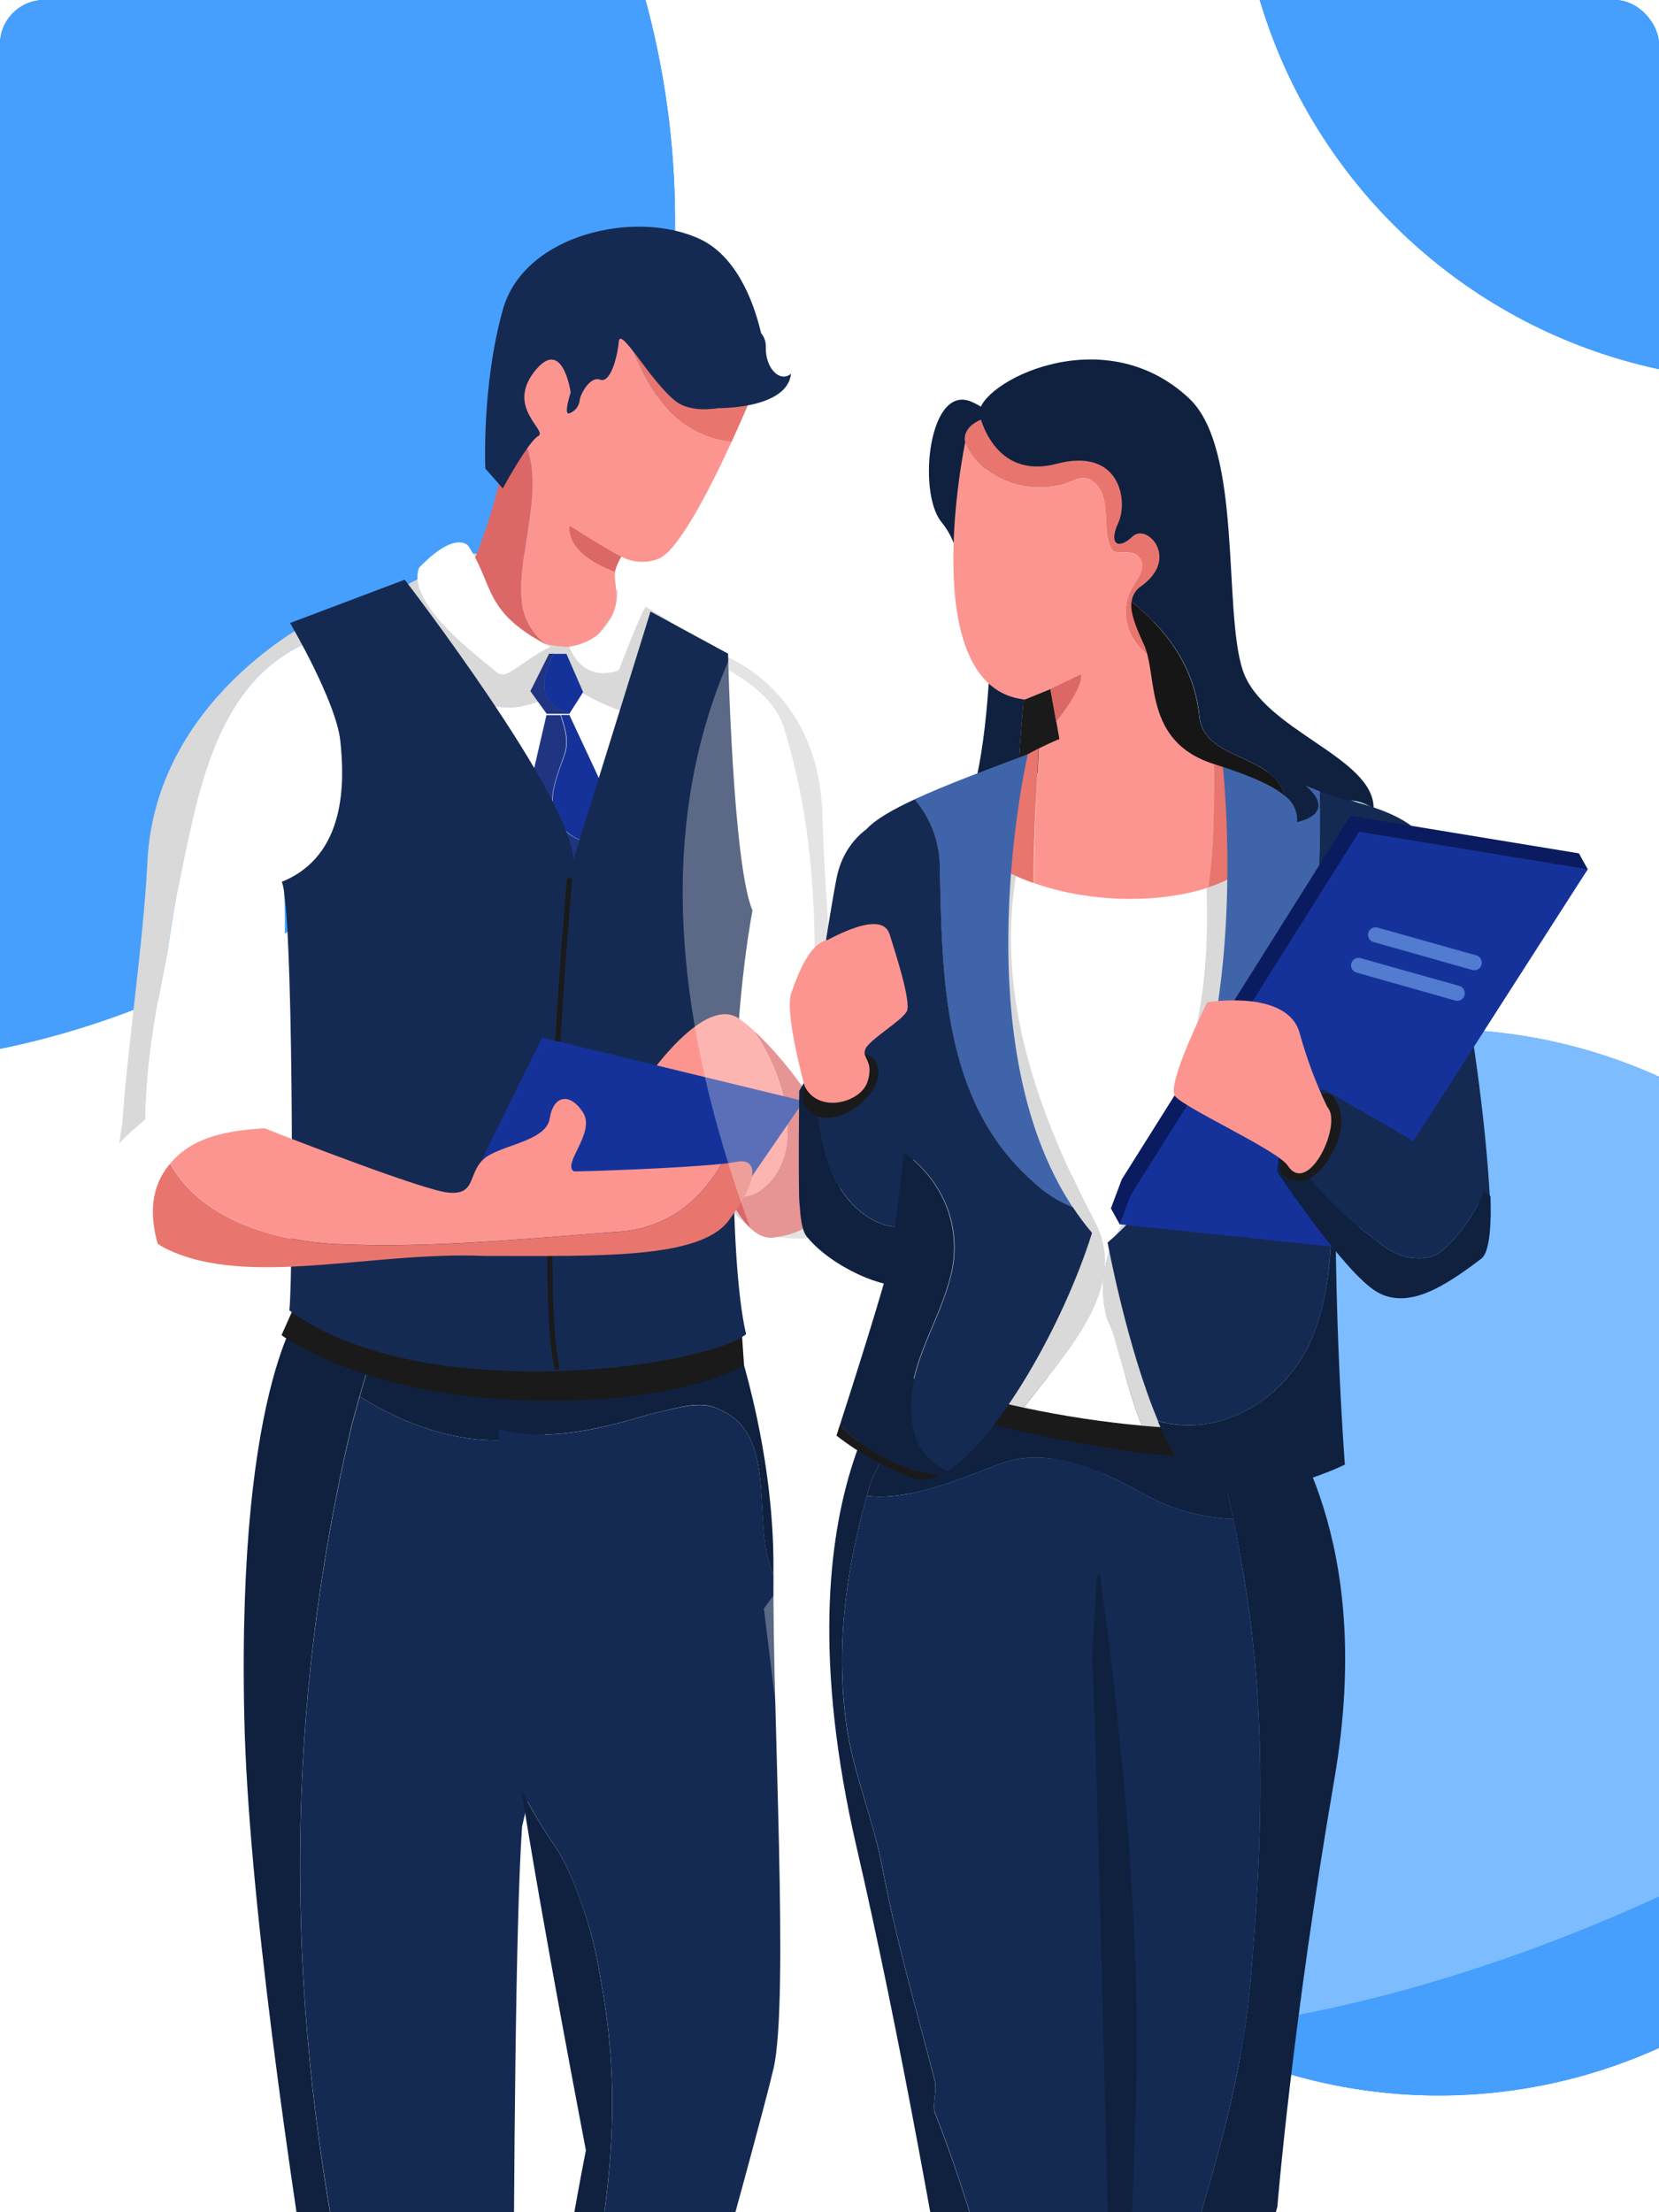 <svg width="300" height="400" viewBox="0 0 300 400" fill="none" xmlns="http://www.w3.org/2000/svg">
<g clip-path="url(#clip0_3043_218755)">
<rect width="300" height="400" rx="8" fill="white"/>
<circle cx="-78.23" cy="14.23" r="119.089" transform="rotate(-11.626 -78.23 14.23)" fill="url(#paint0_linear_3043_218755)"/>
<circle cx="220.013" cy="187.702" r="75.178" transform="rotate(107.097 220.013 187.702)" fill="url(#paint1_linear_3043_218755)"/>
<circle cx="247.707" cy="53.973" r="201.973" fill="url(#paint2_linear_3043_218755)" fill-opacity="0.6"/>
<circle cx="247.708" cy="53.974" r="132.411" fill="url(#paint3_linear_3043_218755)" fill-opacity="0.6"/>
<circle cx="-30.644" cy="40.035" r="152.714" transform="rotate(-11.626 -30.644 40.035)" fill="url(#paint4_linear_3043_218755)"/>
<circle cx="-30.644" cy="40.035" r="152.714" transform="rotate(-11.626 -30.644 40.035)" fill="#469FFD"/>
<circle cx="260.199" cy="282.486" r="96.405" transform="rotate(107.097 260.199 282.486)" fill="url(#paint5_linear_3043_218755)"/>
<circle cx="260.199" cy="282.486" r="96.405" transform="rotate(107.097 260.199 282.486)" fill="#469FFD"/>
<circle cx="320.199" cy="-27.514" r="96.405" transform="rotate(107.097 320.199 -27.514)" fill="url(#paint6_linear_3043_218755)"/>
<circle cx="320.199" cy="-27.514" r="96.405" transform="rotate(107.097 320.199 -27.514)" fill="#469FFD"/>
<g clip-path="url(#clip1_3043_218755)">
<path d="M140.74 205.883C143.341 204.191 145.942 201.128 146.375 198.099C147.679 176.026 148.544 154.385 142.045 132.743C140.553 126.44 134.936 122.997 129.538 119.96L128.386 123.902C128.386 123.902 126.945 182.879 127.539 200.671C127.608 203.279 127.855 205.88 128.276 208.455C132.606 209.144 137.038 208.23 140.74 205.883V205.883Z" fill="white"/>
<path d="M148.721 147.507C148.145 123.97 130.08 118.2 130.08 118.2L129.571 119.892C134.969 122.929 140.586 126.373 142.078 132.676C148.577 154.317 147.713 175.959 146.408 198.032C145.976 201.06 143.374 204.089 140.773 205.815C137.058 208.158 132.612 209.061 128.275 208.353C130.3 220.113 136.197 224.199 145.221 223.954C155.957 223.768 149.255 171.06 148.721 147.507Z" fill="#D9D9D9"/>
<path d="M61.854 411.883C51.457 359.514 51.457 309.31 63.548 257.812C65.404 250.756 67.582 244.022 69.53 237.059L55.321 235.367C55.321 235.367 42.806 248.607 44.178 310.596C45.551 372.585 72.708 511.199 72.708 511.199C72.708 511.199 76.512 511.867 80.791 512.324C80.139 508.026 79.342 503.695 78.249 499.321C71.827 469.439 67.92 442.171 61.854 411.883Z" fill="#102140"/>
<path d="M96.967 259.538C97.45 259.428 97.933 259.293 98.424 259.14L99.915 240.705L69.573 237.059C68.115 242.262 66.531 247.338 65.056 252.499C74.521 258.481 86.248 262.22 96.967 259.538Z" fill="#102140"/>
<path d="M96.967 259.538C86.249 262.22 74.522 258.48 65.057 252.499C64.549 254.259 64.06 256.03 63.591 257.812C51.457 309.31 51.457 359.514 61.897 411.883C67.963 442.171 71.869 469.413 78.368 499.304C79.428 503.678 80.224 508.009 80.91 512.307C86.325 512.874 92.485 513.102 92.705 511.182C93.095 507.739 92.061 365.148 94.4 330.3C103.017 294.141 97.433 272.702 97.433 272.702L98.535 259.166C97.933 259.293 97.45 259.428 96.967 259.538Z" fill="#152A52"/>
<path d="M108.668 358.211C108.152 354.853 107.428 351.53 106.499 348.261C104.805 343.067 103.034 337.441 99.568 332.678C97.643 329.768 95.881 326.754 94.289 323.65C98.195 348.532 105.948 388.795 105.948 388.795C105.948 388.795 94.738 445.327 95.603 471.706C95.9 472.368 96.354 472.948 96.924 473.398C98.051 452.941 103.254 433.068 107.364 411.832C110.838 393.27 112.134 376.823 108.668 358.211Z" fill="#102140"/>
<path d="M129.902 254.783C126.437 253.091 122.107 254.783 117.769 255.629C109.473 258.167 98.772 260.968 90.171 258.345L92.078 305.833C92.078 308.583 92.968 315.232 94.289 323.6C95.882 326.721 97.647 329.752 99.577 332.678C103.042 337.441 104.771 343.067 106.508 348.261C107.436 351.53 108.161 354.853 108.677 358.211C112.142 376.823 110.846 393.27 107.372 411.883C103.263 433.118 98.052 452.992 96.933 473.449C101.263 477.053 112.278 474.591 112.278 474.591C112.278 474.591 137.003 386.485 139.875 374.032C142.748 361.578 139.638 308.684 139.875 284.919C139.712 284.548 139.573 284.166 139.46 283.777C136.012 274.259 140.74 259.107 129.902 254.783Z" fill="#152A52"/>
<path d="M132.198 239.36L89.569 243.286L90.171 258.337C98.771 260.959 109.473 258.142 117.768 255.621C122.107 254.775 126.436 253.024 129.902 254.775C140.739 259.098 135.977 274.234 139.443 283.768C139.556 284.158 139.695 284.539 139.858 284.911C139.858 284.724 139.858 284.538 139.858 284.361C140.155 260.875 132.198 239.36 132.198 239.36Z" fill="#102140"/>
<path d="M50.906 241.416C50.906 241.416 65.133 252.178 94.162 253.184C123.191 254.191 134.545 246.856 134.545 246.856L134.13 240.705L53.211 236.255L50.906 241.416Z" fill="#1A1A1A"/>
<path d="M29.782 174.715C30.63 170.392 31.079 166.06 31.952 161.737C35.68 143.97 38.62 122.185 57.448 115.4L56.363 112.328C56.363 112.328 28.096 126.483 26.664 155.755C25.953 170.299 22.953 190.02 22.14 202.922C20.14 214.267 21.453 223.277 28.24 228.438C30.21 229.311 32.324 229.81 34.477 229.91C22.648 216.687 26.08 192.837 29.782 174.715Z" fill="#D9D9D9"/>
<path d="M46.737 203.59C46.737 203.59 52.431 181.593 51.38 161.568L70.81 158.183C70.191 156.178 66.861 141.06 66.861 141.06L57.447 115.433C38.62 122.202 35.679 143.97 31.951 161.771C31.104 166.094 30.646 170.425 29.782 174.749C26.079 192.871 22.648 216.72 34.434 229.944C42.382 230.181 49.533 223.649 46.737 203.59Z" fill="white"/>
<path d="M101.271 124.951C102.384 124.512 103.624 124.512 104.737 124.951C111.646 129.319 119.875 131.116 127.979 130.027C128.148 125.903 128.567 121.792 129.233 117.718C119.268 110.442 99.424 99.892 98.661 100.086C97.899 100.281 85.248 100.086 85.248 100.086C85.248 100.086 77.139 103.606 68.141 108.691C75.157 119.833 86.596 134.173 101.271 124.951Z" fill="#D9D9D9"/>
<path d="M128.004 130.028C119.9 131.116 111.671 129.319 104.762 124.951C103.649 124.512 102.41 124.512 101.296 124.951C86.595 134.173 75.156 119.833 68.149 108.691C64.946 110.501 61.625 112.515 58.515 114.613L133.41 169.986C134.257 164.063 126.14 156.974 127.368 154.757C127.368 154.757 127.368 141.356 128.004 130.028Z" fill="white"/>
<path d="M101.271 149.199C98.237 145.307 100.839 140.112 102.118 136.22C102.813 133.784 102.118 131.626 101.355 129.3H98.814L94.492 148.006L102.898 157.481C102.898 157.481 108.058 153.894 109.786 152.642C106.541 152.65 103.482 152.016 101.271 149.199Z" fill="#203581"/>
<path d="M109.897 144.122L102.966 129.283H101.441C102.195 131.61 102.898 133.767 102.203 136.203C100.898 140.095 98.297 145.29 101.356 149.182C103.542 152.016 106.601 152.65 109.88 152.642L110.414 152.244C110.761 151.88 109.897 144.122 109.897 144.122Z" fill="#15329B"/>
<path d="M73.182 104.816C73.182 104.816 103.364 143.995 103.686 155.468L117.633 110.577L131.656 118.191C131.656 118.191 132.504 156.263 136.071 164.622C131.563 189.267 131.834 228.133 134.918 241.247C127.445 247.169 76.572 254.631 52.33 236.941C53.101 228.996 53.05 163.285 50.94 159.452C62.803 154.672 62.294 140.992 61.532 133.911C60.769 126.829 52.457 112.65 52.457 112.65L73.182 104.816Z" fill="#152A52"/>
<path d="M102.966 159.199C102.966 159.199 96.857 228.869 100.704 247.271" stroke="#1A1A1A" stroke-width="0.941" stroke-linecap="round" stroke-linejoin="round"/>
<path d="M136.156 186.213C142.417 194.977 145.951 209.487 137.274 215.401C136.433 215.954 135.462 216.281 134.457 216.349C133.452 216.417 132.446 216.225 131.538 215.79C133.808 220.545 136.622 224.25 140.011 223.759C148.628 222.516 148.976 218.226 150.84 211.306C152.467 205.231 142.79 192.211 136.156 186.213Z" fill="#DB6767"/>
<path d="M137.273 215.401C145.95 209.478 142.417 194.977 136.155 186.213C135.353 185.475 134.504 184.791 133.613 184.165C127.385 179.867 117.226 194.69 117.226 194.69C117.226 194.69 124.987 196.983 125.47 197.659C125.758 198.065 127.911 208.26 131.512 215.79C132.423 216.229 133.434 216.425 134.444 216.356C135.454 216.288 136.429 215.959 137.273 215.401V215.401Z" fill="#FC9590"/>
<path d="M98.051 187.617L145.332 199.089L130.241 221.044L85.019 213.962L98.051 187.617Z" fill="#15329B"/>
<path d="M19.081 209.681C19.081 209.681 33.612 189.91 48.652 199.47L47.983 205.214C47.983 205.214 42.619 225.587 41.755 227.211C40.891 228.836 36.485 232.474 31.587 231.898C26.69 231.323 15.437 223.937 19.081 209.681Z" fill="white"/>
<path d="M60.125 224.918C77.029 225.764 93.933 224.072 111.27 222.753C119.87 222.423 126.454 217.55 130.436 210.451C123.158 211.23 106.355 211.805 103.813 211.805C101.517 210.561 107.745 204.825 105.448 201.187C103.152 197.549 100.076 197.938 99.407 202.236C98.738 206.534 90.087 207.025 87.333 209.698C84.579 212.372 86.096 216.204 80.918 215.621C76.343 215.113 53.143 206.094 47.813 204.005C41.433 204.428 35.061 205.358 30.867 210.282L30.791 210.375C36.349 220.384 49.161 224.191 60.125 224.918Z" fill="#FC9590"/>
<path d="M132.969 210.113C132.385 210.231 131.512 210.35 130.428 210.468C126.445 217.566 119.861 222.44 111.261 222.769C93.925 224.072 77.021 225.798 60.117 224.935C49.152 224.208 36.341 220.401 30.774 210.409C27.147 214.588 27.088 219.8 28.503 224.868C28.996 225.22 29.517 225.531 30.062 225.798C44.721 232.973 67.2 226.204 87.68 227.093C108.075 227.093 126.471 227.71 131.741 220.731C137.011 213.751 137.469 209.131 132.969 210.113Z" fill="#E8766F"/>
<path d="M119.505 72.582C114.302 65.661 112.998 57.869 108.236 50.509C108.05 50.321 107.877 50.12 107.719 49.908C100.423 51.143 94.323 56.981 93.204 70.145C93.026 72.286 92.755 74.46 92.425 76.617C100.491 84.384 93.213 99.012 94.365 108.936C94.531 110.418 95.002 111.85 95.747 113.142C96.492 114.435 97.495 115.56 98.695 116.449C101.36 117.067 104.127 117.113 106.812 116.584L111.269 110.56C112.116 105.179 109.964 104.232 112.337 100.628C113.376 101.192 114.529 101.517 115.71 101.58C116.892 101.643 118.072 101.442 119.166 100.992C122.666 99.545 128.351 88.453 132.291 79.909C129.765 79.647 127.323 78.86 125.12 77.598C122.918 76.336 121.005 74.627 119.505 72.582Z" fill="#FC9590"/>
<path d="M107.719 49.908C107.877 50.12 108.05 50.321 108.236 50.509C112.998 57.869 114.302 65.661 119.505 72.582C121.005 74.627 122.918 76.336 125.12 77.598C127.323 78.86 129.765 79.647 132.291 79.909C134.833 74.342 136.706 69.858 136.706 69.858C135.053 58.453 119.751 47.886 107.719 49.908Z" fill="#E8766F"/>
<path d="M94.365 108.936C93.213 99.012 100.492 84.401 92.425 76.618C89.934 92.836 83.774 108.242 81.995 106.017C81.995 106.017 89.061 114.317 98.695 116.449C97.496 115.56 96.492 114.435 95.748 113.142C95.003 111.85 94.532 110.418 94.365 108.936V108.936Z" fill="#DB6767"/>
<path d="M84.655 98.674C89.494 105.966 87.197 110.645 99.551 116.956C93.874 119.672 91.629 123.259 89.714 121.466C87.799 119.672 73.31 109.435 75.767 102.667C82.385 95.78 84.655 98.674 84.655 98.674Z" fill="white"/>
<path d="M111.668 104.249C111.668 104.249 113.312 115.247 102.932 116.939C105.805 123.97 111.914 121.17 111.914 121.17C111.914 121.17 115.43 111.77 116.871 109.477C116.006 107.328 111.668 104.249 111.668 104.249Z" fill="white"/>
<path d="M138.477 62.776C138.53 61.853 138.227 60.945 137.63 60.238C136.104 53.707 132.8 46.169 126.614 43.25C115.099 37.801 94.755 42.252 90.917 56.025C87.078 69.798 87.765 84.722 87.765 84.722L90.917 88.31C90.917 88.31 95.518 79.849 97.323 78.851C99.127 77.853 91.493 73.775 96.628 67.201C101.762 60.627 103.194 70.983 103.194 70.983C103.194 70.983 101.898 74.908 102.872 74.765C103.393 74.596 103.855 74.282 104.202 73.859C104.549 73.436 104.767 72.922 104.83 72.379C104.83 71.533 106.635 67.937 108.507 68.648C110.38 69.358 111.634 64.638 111.896 61.761C112.159 58.885 117.59 68.935 122.166 72.523C124.132 74.071 127.131 74.215 130.012 73.792C130.012 73.792 142.358 73.961 143.044 67.573C141.095 69.231 138.418 66.719 138.477 62.776Z" fill="#152A52"/>
<path d="M98.729 125.814C97.932 123.031 98.966 120.611 100.144 118.2H99.296L95.907 124.968L98.856 129.063H102.965L103.152 128.767C102.226 128.683 101.336 128.369 100.564 127.853C99.791 127.337 99.16 126.636 98.729 125.814V125.814Z" fill="#203581"/>
<path d="M102.432 118.225H100.11C98.933 120.611 97.899 123.031 98.695 125.84C99.126 126.663 99.756 127.366 100.529 127.883C101.301 128.401 102.192 128.716 103.118 128.801L105.449 125.146L102.432 118.225Z" fill="#15329B"/>
<path d="M102.966 95.053C102.966 95.053 110.982 100.129 112.371 100.628C111.851 101.491 111.447 102.418 111.168 103.386C109.982 102.887 102.644 100.289 102.966 95.053Z" fill="#DB6767"/>
</g>
<g opacity="0.3" filter="url(#filter0_f_3043_218755)">
<path d="M312.936 96.851C277.626 47.539 224.214 33.571 175.404 68.522C126.594 103.473 109.125 150.936 136.18 223.419L161.638 258.973L138.134 290.852L144.69 344.019C180.001 393.331 290.6 355.48 339.41 320.529C388.22 285.578 399.164 217.269 363.853 167.957L312.936 96.851Z" fill="white"/>
</g>
<g clip-path="url(#clip2_3043_218755)">
<path d="M196.483 137.97L184.606 95.258L180.958 96.184C189.995 111.734 182.675 131.178 184.391 148.563C184.492 149.428 184.886 150.233 185.507 150.844C192.707 146.333 196.483 137.97 196.483 137.97Z" fill="#1A1A1A"/>
<path d="M180.992 96.184L179.122 96.665C179.122 96.665 181.25 144.617 171.012 152.894C173.431 153.643 175.986 153.847 178.493 153.493C181.001 153.138 183.399 152.234 185.515 150.844C184.894 150.233 184.5 149.428 184.399 148.563C182.7 131.178 190.029 111.734 180.992 96.184Z" fill="#102140"/>
<path d="M223.043 274.666C217.338 274.457 211.766 272.89 206.789 270.095C201.803 267.333 196.131 264.563 190.406 263.783L197.478 463.132C200.166 464.545 203.105 465.419 206.128 465.705C206.266 460.018 206.721 454.315 207.253 448.706C208.14 440.162 209.458 431.669 211.2 423.258C211.646 422.401 212.522 421.938 212.917 421.063C213.451 414.815 214.627 408.638 216.427 402.631C220.82 388.154 224.768 373.676 226.09 358.761C228.278 333.752 229.162 309.625 224.768 284.144C224.253 280.953 223.687 277.788 223.043 274.666Z" fill="#152A52"/>
<path d="M223.043 274.666C221.069 265.163 218.332 256.021 213.526 247.855L189.926 250.171L190.407 263.782C196.131 264.563 201.803 267.333 206.789 270.095C211.766 272.89 217.338 274.457 223.043 274.666Z" fill="#102140"/>
<path d="M198.859 284.427C198.859 284.427 206.677 336.299 205.433 379.02C204.189 421.74 201.769 464.864 201.769 464.864L195.839 461.356C195.839 461.356 190.544 293.004 198.859 284.427Z" fill="#102140"/>
<path d="M230.947 253.636L216.547 247.53L213.509 247.83C219.902 258.688 222.623 271.253 224.768 284.109C229.162 309.557 228.278 333.683 226.09 358.727C224.768 373.642 220.821 388.119 216.427 402.597C214.627 408.604 213.451 414.78 212.917 421.028C212.479 421.886 211.604 422.341 211.2 423.224C209.458 431.635 208.14 440.128 207.253 448.671C206.721 454.28 206.266 459.984 206.128 465.67C208.16 465.85 210.206 465.78 212.221 465.464L230.99 398.995C230.99 398.995 233.625 366.266 241.288 321.753C248.952 277.239 231.719 257.496 230.947 253.636Z" fill="#102140"/>
<path d="M169.038 381.97C168.6 380.255 169.475 378.025 169.038 376.266C165.519 362.664 162.009 350.819 159.374 336.813C157.658 328.477 154.552 321.024 153.23 313.124C151.033 298.647 152.792 284.607 156.74 270.567C159.177 260.034 168.754 255.129 175.002 247.169L165.193 244.974C165.193 244.974 139.448 267.273 154.895 333.992C170.342 400.71 183.858 496.77 183.858 496.77C185.316 497.903 186.959 498.773 188.716 499.343C189.677 459.478 183.369 418.807 169.038 381.97Z" fill="#102140"/>
<path d="M175.002 247.135C168.72 255.069 159.203 260 156.749 270.498C164.549 271.356 173.131 267.573 180.452 264.829C186.648 262.35 193.324 263.808 199.426 266.424L200.233 252.796L175.002 247.135Z" fill="#102140"/>
<path d="M180.452 264.829C173.131 267.574 164.55 271.364 156.749 270.498C152.801 284.538 151.042 298.578 153.239 313.056C154.56 320.955 157.633 328.408 159.383 336.745C162.018 350.785 165.528 362.629 169.047 376.198C169.484 377.913 168.609 380.152 169.047 381.901C183.378 418.739 189.643 459.392 188.682 499.24C193.273 500.655 197.873 499.24 202.49 494.951C202.49 494.951 198.431 310.363 197.461 299.891L199.435 266.39C193.282 263.808 186.648 262.35 180.452 264.829Z" fill="#152A52"/>
<path d="M159.719 252.212C159.719 252.212 210.892 268.508 234.046 262.222L232.793 255.36L166.447 245.505L159.719 252.212Z" fill="#1A1A1A"/>
<path d="M200.207 238.507C198.869 233.682 199.336 228.535 201.52 224.029C208.103 210.864 214.247 197.707 216.882 182.784C219.705 167.106 217.362 151.796 217.285 136.521L211.81 134.48L189.755 139.291C175.715 168.195 184.872 195.735 197.976 220.959C204.069 232.692 193.093 244.202 185.103 254.52C192.162 256.026 199.303 257.115 206.489 257.779C204.558 253.053 203.271 247.71 201.924 243.336C201.547 241.663 200.971 240.042 200.207 238.507V238.507Z" fill="white"/>
<path d="M239.418 256.089C231.995 217.88 241.246 145.449 241.246 145.449L217.285 136.53C217.363 151.805 219.705 167.114 216.882 182.792C214.247 197.716 208.103 210.873 201.52 224.038C199.336 228.544 198.869 233.691 200.207 238.515C200.971 240.051 201.547 241.672 201.924 243.344C203.271 247.718 204.558 253.062 206.489 257.787C217.508 258.782 229.017 258.576 239.418 256.089Z" fill="#D9D9D9"/>
<path d="M198.01 220.959C184.511 195.477 176.118 167.835 189.788 139.291L182.502 140.886C182.502 140.886 168.145 147.868 167.759 149.995C167.373 152.122 159.177 246.972 159.177 246.972C159.177 247.255 170.024 251.329 185.094 254.52C193.127 244.202 204.197 232.64 198.01 220.959Z" fill="#D9D9D9"/>
<path d="M176.024 72.804C176.024 72.804 183.593 76.003 179.663 81.681C175.732 87.359 176.753 103.5 173.329 110.045C172.823 104.041 174.565 99.752 170.197 94.332C165.829 88.911 167.983 68.73 176.024 72.804Z" fill="#102140"/>
<path d="M187.798 135.337C180.778 138.897 167.279 147.345 178.718 155.527C181.247 157.28 184.004 158.677 186.914 159.678C186.888 151.522 187.429 143.537 187.798 135.337Z" fill="#E8766F"/>
<path d="M192.329 87.582C194.046 87.145 195.401 85.867 197.161 86.724C201.546 89.358 198.877 95.936 201.108 99.444C201.546 100.301 204.181 99.444 205.494 100.301C208.128 102.488 205.056 105.122 204.181 107.317C202.524 112.043 204.438 116.134 207.862 118.63L206.815 116.408C206.815 116.408 212.823 104.238 210.892 95.224C208.961 86.21 205.065 76.261 188.914 74.957C172.763 73.653 174.496 79.872 174.505 79.897C177.448 86.536 185.189 89.452 192.329 87.582Z" fill="#E8766F"/>
<path d="M219.533 137.104C218.315 136.813 217.147 136.246 214.744 133.416L207.879 118.638C204.446 116.143 202.541 112.051 204.197 107.326C205.056 105.13 208.145 102.497 205.51 100.31C204.197 99.452 201.563 100.31 201.125 99.452C198.928 95.944 201.563 89.366 197.178 86.733C195.418 85.875 194.097 87.17 192.346 87.591C185.232 89.46 177.491 86.544 174.547 79.94C174.547 79.94 165.236 124.282 185.317 126.495L189.969 124.599L191.574 133.622C191.574 133.622 190.02 134.248 187.84 135.337C187.471 143.537 186.931 151.522 186.982 159.678C196.929 163.203 209.518 163.478 218.598 160.441C219.653 152.662 219.576 144.883 219.533 137.104Z" fill="#FC9590"/>
<path d="M221.353 137.55C220.755 137.37 220.148 137.221 219.534 137.104C219.534 144.883 219.654 152.662 218.53 160.441C224.228 158.529 228.545 155.295 229.961 150.775C231.935 144.42 226.382 139.3 221.353 137.55Z" fill="#E8766F"/>
<path d="M152.792 216.13C147.454 208.668 148.501 200.049 146.236 192.381C144.519 206.747 143.661 220.727 145.824 223.506C150.286 229.133 160.413 233.395 163.682 232.237C164.438 231.963 164.901 227.889 165.09 221.671C164.652 221.739 164.232 221.799 163.768 221.834C159.374 222.271 155.427 219.638 152.792 216.13Z" fill="#102140"/>
<path d="M158.86 148.64C158.86 148.64 152.853 150.964 151.291 158.726C150.501 162.646 147.987 177.715 146.262 192.381C148.484 200.049 147.48 208.677 152.818 216.13C155.453 219.638 159.4 222.271 163.794 221.834C164.241 221.834 164.653 221.739 165.116 221.671C165.725 200.718 163.322 155.373 158.86 148.64Z" fill="#152A52"/>
<path d="M185.858 136.367C178.924 139 171.269 141.804 165.374 144.532C168.228 147.861 169.833 152.079 169.913 156.462C170.351 176.643 170.351 199.02 186.596 213.497C188.723 215.549 191.226 217.171 193.968 218.274C173.921 187.981 185.858 136.367 185.858 136.367Z" fill="#4064A9"/>
<path d="M165.081 258.251C162.893 247.718 169.913 239.819 172.11 229.733C173.826 221.053 170.085 213.205 163.442 208.351C162.833 215.067 161.528 223.789 160.962 227.58C160.473 230.865 153.856 251.535 151.84 257.787C156.826 262.436 163.597 266.484 170.188 266.664C170.574 266.458 170.968 266.235 171.363 265.978C169.748 265.326 168.324 264.276 167.225 262.924C166.126 261.573 165.389 259.965 165.081 258.251Z" fill="#102140"/>
<path d="M151.264 259.58C155.49 262.865 160.204 265.47 165.236 267.299C166.686 267.848 168.368 267.565 170.187 266.621C163.596 266.441 156.825 262.393 151.839 257.745L151.264 259.58Z" fill="#1A1A1A"/>
<path d="M197.478 222.923C196.226 221.443 195.063 219.891 193.994 218.274C191.252 217.171 188.749 215.549 186.622 213.497C170.377 199.02 170.377 176.617 169.939 156.462C169.858 152.079 168.253 147.861 165.399 144.532C161.417 146.376 158.268 148.185 156.732 149.892L161.804 188.016C162.919 197.356 163.717 205.384 163.52 207.794C163.52 207.974 163.52 208.162 163.52 208.351C170.162 213.205 173.921 221.053 172.188 229.733C169.991 239.819 162.971 247.744 165.159 258.251C165.468 259.963 166.206 261.569 167.305 262.919C168.403 264.269 169.826 265.319 171.441 265.97C180.366 260.129 192.183 239.802 197.478 222.923Z" fill="#152A52"/>
<path d="M229.231 141.95L243.932 170.768C242.807 180.108 247.227 196.318 249.304 203.239C257.13 206.404 263.524 213.995 269.566 220.11C268.93 198.668 262.46 158.7 257.225 151.341C251.99 143.983 229.883 142.645 229.231 141.95Z" fill="#152A52"/>
<path d="M238.67 142.808L220.94 136.804C220.94 136.804 226.948 185.28 209.724 213.506C210.084 213.36 210.436 213.214 210.779 213.051C235.967 200.864 239.323 169.052 238.67 142.808Z" fill="#4064A9"/>
<path d="M236.637 243.344C242.782 230.179 239.709 216.139 241.469 202.099C241.556 201.447 241.711 200.806 241.932 200.186C242.516 187.595 243.82 175.828 246.395 167.869L249.158 146.384L238.671 142.808C239.366 169.052 236.011 200.864 210.78 213.06C210.437 213.223 210.085 213.368 209.724 213.514C207.217 217.727 204.027 221.495 200.284 224.664C200.284 224.664 203.794 243.601 209.407 256.921C220.229 260.009 231.479 253.636 236.637 243.344Z" fill="#152A52"/>
<path d="M241.468 202.09C239.752 216.13 242.781 230.17 236.637 243.336C231.488 253.628 220.228 260.009 209.355 256.93C212.264 263.791 215.731 269.203 219.576 269.666C230.827 271.021 243.193 264.82 243.193 264.82C243.193 264.82 240.524 230.119 241.932 200.177C241.711 200.797 241.556 201.438 241.468 202.09Z" fill="#102140"/>
<path d="M244.181 147.508L202.842 213.266L200.885 218.497L202.481 221.371L241.606 222.76L287.115 157.174L285.519 154.3L244.181 147.508Z" fill="#0A1C5F"/>
<path d="M245.777 150.39L204.438 216.147L202.481 221.371L243.202 225.642L287.115 157.174L245.777 150.39Z" fill="#15329B"/>
<path d="M247.433 168.657C247.637 167.937 248.385 167.518 249.105 167.721L266.96 172.747C267.787 172.979 268.198 173.907 267.815 174.675V174.675C267.521 175.264 266.85 175.561 266.217 175.382L248.369 170.331C247.648 170.127 247.229 169.377 247.433 168.657V168.657Z" fill="#517CCF"/>
<path d="M244.364 174.185C244.566 173.463 245.315 173.042 246.036 173.245L263.889 178.268C264.719 178.502 265.131 179.434 264.745 180.205V180.205C264.45 180.796 263.777 181.093 263.142 180.913L245.3 175.853C244.581 175.65 244.163 174.904 244.364 174.185V174.185Z" fill="#517CCF"/>
<path d="M250.042 203.891C250.222 204.483 250.334 204.809 250.334 204.809C250.334 204.809 251.896 205.341 250.042 203.891Z" fill="white" stroke="#1A1A1A" stroke-width="0.926" stroke-linecap="round" stroke-linejoin="round"/>
<path d="M250.247 225.333C253.757 227.966 258.589 228.404 261.223 225.779C264.327 222.866 266.755 219.309 268.338 215.358L260.811 209.629C253.234 204.697 243.716 199.56 239.417 196.927C234.997 197.733 232.878 202.219 231.874 206.078C236.456 213.523 242.506 219.715 250.247 225.333Z" fill="#152A52"/>
<path d="M268.338 215.367C266.756 219.318 264.328 222.874 261.224 225.788C258.589 228.412 253.758 227.975 250.248 225.342C242.524 219.715 236.457 213.523 231.874 206.087C231.379 207.996 231.075 209.95 230.964 211.919C230.964 211.919 243.202 230.248 248.986 233.592C254.77 236.937 261.456 232.426 267.866 227.589C269.265 226.525 269.703 222.297 269.531 216.302L268.338 215.367Z" fill="#102140"/>
<path d="M144.528 197.227C144.528 197.227 144.313 215.238 144.605 218.026L151.951 214.852C147.892 208.222 148.244 200.804 146.656 194.002C145.871 195.025 145.16 196.103 144.528 197.227Z" fill="#102140"/>
<path d="M159.949 198.248C159.949 194.748 159.22 189.808 154.285 189.079C151.376 188.65 148.518 191.541 146.656 194.002C148.244 200.804 147.892 208.222 151.951 214.852L161.108 210.898C161.108 210.898 159.949 201.738 159.949 198.248Z" fill="#152A52"/>
<path d="M145.463 197.81C145.472 198.37 145.6 198.922 145.839 199.429C146.079 199.935 146.424 200.385 146.851 200.747C147.279 201.109 147.779 201.376 148.318 201.529C148.857 201.683 149.423 201.719 149.977 201.636C154.414 201.37 160.018 195.709 157.984 192.287C155.95 188.865 148.226 192.132 145.463 197.81Z" fill="#1A1A1A" stroke="#1A1A1A" stroke-width="0.926" stroke-linecap="round" stroke-linejoin="round"/>
<path d="M145.498 196.369C145.498 196.369 141.816 183.127 143.086 179.542C144.356 175.957 146.442 170.519 149.651 169.953C155.856 166.702 159.949 165.999 160.876 168.958C161.803 171.917 164.841 181.171 163.974 182.87C163.108 184.568 157.263 187.93 156.5 189.662C155.736 191.395 158.087 191.644 156.894 195.537C155.701 199.431 147.926 201.438 145.498 196.369Z" fill="#FC9590"/>
<path d="M240.653 198.462C240.653 198.462 244.086 201.953 240.293 208.643C236.5 215.333 232.286 212.863 231.994 211.55C231.702 210.238 233.813 203.986 235.633 201.258C237.452 198.531 239.632 197.665 240.653 198.462Z" fill="#1A1A1A" stroke="#1A1A1A" stroke-width="0.926" stroke-linecap="round" stroke-linejoin="round"/>
<path d="M240.001 200.135C237.942 195.832 236.271 191.354 235.006 186.755C232.775 178.804 218.315 181.223 218.315 181.223C218.315 181.223 210.84 196.061 212.488 198.196C214.135 200.332 231.024 207.974 232.87 210.77C236.611 216.422 242.893 203.119 240.001 200.135Z" fill="#FC9590"/>
<path d="M195.461 121.949L189.926 124.591L190.982 130.5C190.982 130.5 195.968 124.351 195.461 121.949Z" fill="#DB6767"/>
<path d="M216.881 129.702C216.023 120.663 211.003 113.93 204.601 108.792C204.378 110.576 205.184 112.961 206.815 116.443C209.492 122.181 206.575 134.094 219.576 138.168C226.553 140.355 230.398 142.207 232.449 143.991C232 142.779 231.34 141.655 230.501 140.672C226.107 136.281 217.765 136.281 216.881 129.702Z" fill="#161616"/>
<path d="M236.096 142.044C246.395 146.333 243.374 143.554 248.394 146.11C248.394 136.813 228.253 132.044 224.7 121.1C221.147 110.156 224.7 81.15 215.062 72.067C199.366 57.28 176.71 69.442 177.096 74.811C177.096 74.811 179.525 86.904 191.068 83.86C202.61 80.815 204.026 90.653 202.224 94.529C200.422 98.406 202.224 99.478 204.799 96.999C207.373 94.521 213.38 100.927 206.403 105.962C205.918 106.275 205.507 106.69 205.2 107.179C204.893 107.669 204.697 108.219 204.627 108.792C211.029 113.938 216.092 120.663 216.908 129.702C217.766 136.281 226.133 136.281 230.518 140.672C231.358 141.655 232.017 142.779 232.466 143.991C233.173 144.531 233.734 145.239 234.096 146.051C234.459 146.863 234.613 147.753 234.543 148.64C234.543 148.64 242.104 147.285 236.096 142.044Z" fill="#102140"/>
</g>
</g>
<defs>
<filter id="filter0_f_3043_218755" x="91.453" y="17.123" width="325.11" height="382.508" filterUnits="userSpaceOnUse" color-interpolation-filters="sRGB">
<feFlood flood-opacity="0" result="BackgroundImageFix"/>
<feBlend mode="normal" in="SourceGraphic" in2="BackgroundImageFix" result="shape"/>
<feGaussianBlur stdDeviation="16" result="effect1_foregroundBlur_3043_218755"/>
</filter>
<linearGradient id="paint0_linear_3043_218755" x1="-185.951" y1="-275.545" x2="-70.4" y2="125.297" gradientUnits="userSpaceOnUse">
<stop stop-color="white" stop-opacity="0.46"/>
<stop offset="1" stop-color="white" stop-opacity="0"/>
</linearGradient>
<linearGradient id="paint1_linear_3043_218755" x1="152.01" y1="4.773" x2="224.955" y2="257.816" gradientUnits="userSpaceOnUse">
<stop stop-color="white" stop-opacity="0.46"/>
<stop offset="1" stop-color="white" stop-opacity="0"/>
</linearGradient>
<linearGradient id="paint2_linear_3043_218755" x1="234.243" y1="-48.534" x2="204.843" y2="281.339" gradientUnits="userSpaceOnUse">
<stop stop-color="white" stop-opacity="0.29"/>
<stop offset="1" stop-color="white" stop-opacity="0"/>
</linearGradient>
<linearGradient id="paint3_linear_3043_218755" x1="238.88" y1="-13.229" x2="219.607" y2="203.032" gradientUnits="userSpaceOnUse">
<stop stop-color="white" stop-opacity="0.29"/>
<stop offset="1" stop-color="white" stop-opacity="0"/>
</linearGradient>
<linearGradient id="paint4_linear_3043_218755" x1="-336.071" y1="-192.09" x2="238.132" y2="321.028" gradientUnits="userSpaceOnUse">
<stop stop-color="#003CFF"/>
<stop offset="0.729" stop-color="#0085FF"/>
</linearGradient>
<linearGradient id="paint5_linear_3043_218755" x1="67.389" y1="135.951" x2="429.872" y2="459.871" gradientUnits="userSpaceOnUse">
<stop stop-color="#003CFF"/>
<stop offset="0.729" stop-color="#0085FF"/>
</linearGradient>
<linearGradient id="paint6_linear_3043_218755" x1="127.39" y1="-174.049" x2="489.872" y2="149.871" gradientUnits="userSpaceOnUse">
<stop stop-color="#003CFF"/>
<stop offset="0.729" stop-color="#0085FF"/>
</linearGradient>
<clipPath id="clip0_3043_218755">
<rect width="300" height="400" rx="8" fill="white"/>
</clipPath>
<clipPath id="clip1_3043_218755">
<rect width="132.903" height="503" fill="white" transform="translate(18.369 40.999)"/>
</clipPath>
<clipPath id="clip2_3043_218755">
<rect width="144.295" height="471" fill="white" transform="translate(142.82 64.999)"/>
</clipPath>
</defs>
</svg>
